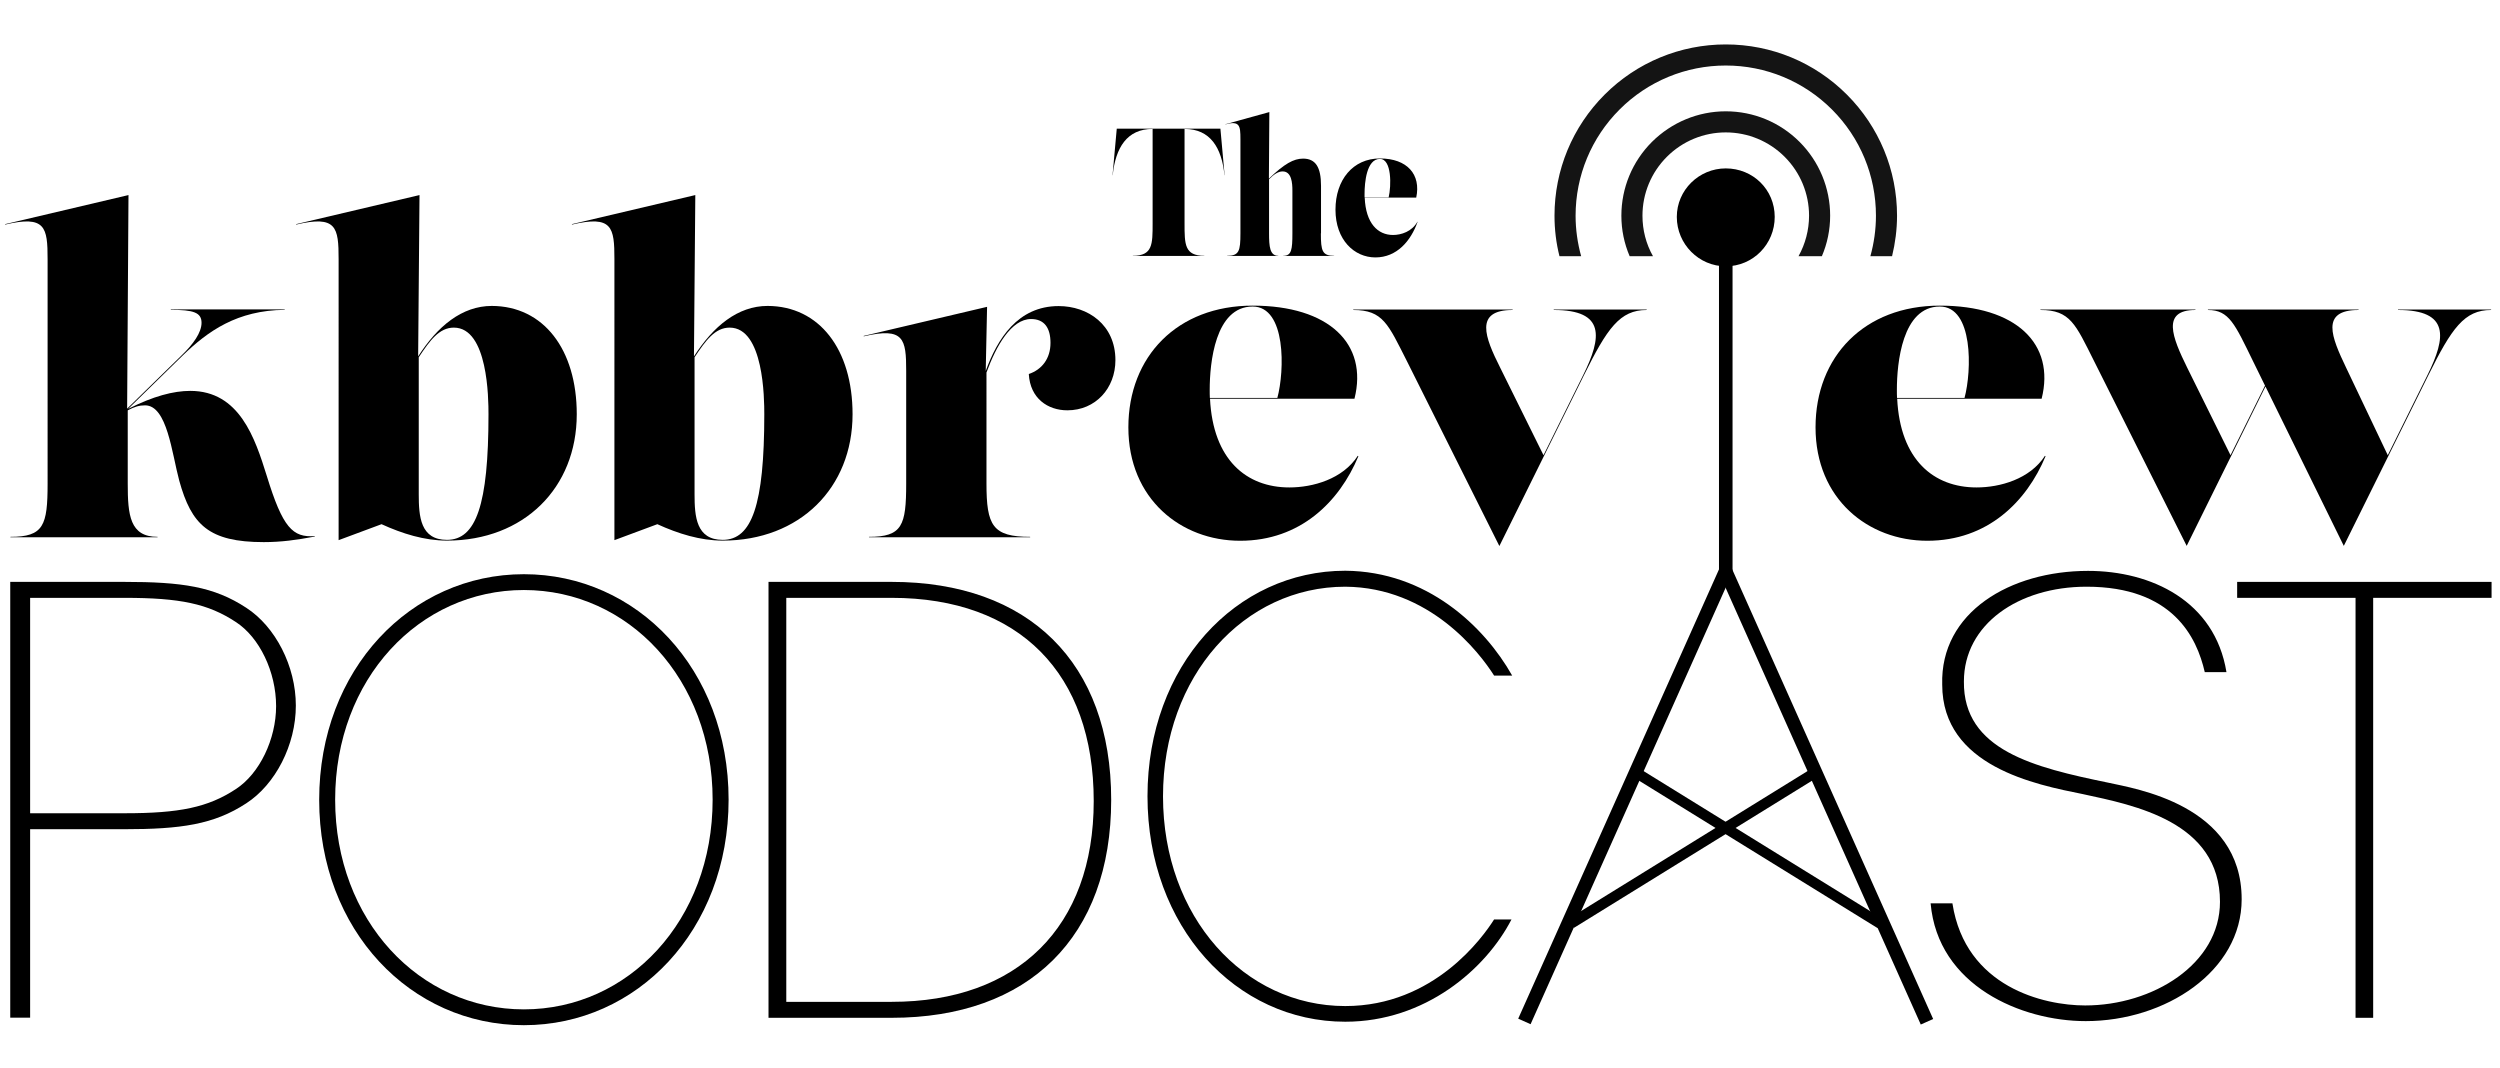 <?xml version="1.0" encoding="utf-8"?>
<!-- Generator: Adobe Illustrator 26.5.1, SVG Export Plug-In . SVG Version: 6.00 Build 0)  -->
<svg version="1.1" id="Layer_1" xmlns="http://www.w3.org/2000/svg" xmlns:xlink="http://www.w3.org/1999/xlink" x="0px" y="0px"
	 viewBox="0 0 1659.7 708.7" style="enable-background:new 0 0 1659.7 708.7;" xml:space="preserve">
<style type="text/css">
	.st0{fill-rule:evenodd;clip-rule:evenodd;fill:#141414;}
</style>
<path d="M82.3,386.3c38.6,0,59.7,3.1,81.2,17.2c19.3,12.5,32.9,38.7,32.9,64.9s-13.6,52.4-32.9,64.9c-21.5,14.1-43.5,17.2-81.2,17.2
	H20v125.1H6.8V386.3H82.3z M20,539.9h62.8c36.4,0,55.3-3.9,73.7-16c15.8-10.2,26.8-33.2,26.8-55.1c0-22.7-11-45.7-26.8-55.9
	c-18.4-12.1-36.9-16-73.7-16H20V539.9z"/>
<path d="M347.8,381.2c75,0,135.9,62.9,135.9,149.7s-60.9,149.7-135.9,149.7S211.9,617.8,211.9,531S272.8,381.2,347.8,381.2z
	 M347.8,670.1c69.4,0,125.3-59,125.3-139.2c0-80.1-55.9-139.2-125.3-139.2c-69.4,0-125.3,59-125.3,139.2
	C222.5,611.1,278.5,670.1,347.8,670.1z"/>
<path d="M510.2,386.3h81.7c91.1,0,145.8,53.6,145.8,144.7c0,91.1-54.7,144.7-145.8,144.7h-81.7V386.3z M522,665.1h70
	c83.7,0,134.1-49.7,134.1-133.3c0-84.5-49.3-134.9-134.1-134.9h-70V665.1z"/>
<path d="M1003.5,610.3c-17.1,33.2-57.4,68-110.4,68c-72.5,0-131.3-62.9-131.3-149.7s58.8-149.7,131.3-149.7
	c54,0.4,92.3,36.8,110.8,69.6h-12c-9.6-15.2-42.7-58.6-98.8-59c-67,0-121,59-121,139.2c0,80.2,54,139.2,121,139.2
	c59.1,0,91.6-46.1,98.8-57.5H1003.5z"/>
<path d="M1296.2,599.9c8.7,55.5,60.7,67.6,88.1,67.6c44.8,0,89.5-27.4,89.5-68.8c0-53.2-56.8-64.1-91-71.5
	c-31.3-6.3-93.4-18.4-93.4-72.7c-1.4-48.1,45.2-75.5,96.8-75.5c41.9,0,84.2,19.9,91.9,67.2h-14.4c-5.3-23.1-21.2-56.7-78.5-56.7
	c-45.2,0-81.4,25-81.4,62.9c-0.5,45.7,46.7,57.1,95.8,67.2c17.3,3.9,88.6,14.5,88.6,77.4c0,47.7-50.5,80.9-103.5,80.9
	c-42.8,0-98.2-23.5-103-78.2H1296.2z"/>
<path d="M1654.1,386.3v10.6h-78.6v278.8h-11.7V396.9h-78.6v-10.6H1654.1z"/>
<g>
	<path d="M177.1,315.9c10.6,34.5,17.2,41.1,31.9,40v0.3c-12.1,2.3-22.4,3.7-33.9,3.7c-36.5,0-48-11.5-56.1-40.8
		c-4.9-18.1-8-50-22.7-50c-3.9,0-6.9,0.9-11.5,3.3V321c0,21,1.4,35.4,19.8,35.4v0.3H6.9v-0.3c22.1,0,24.7-7.5,24.7-35.4V172.1
		c0-21.3-1.4-29.3-28.2-23v-0.3l81.9-19.3l-0.9,141.8l36.2-35.4c7.8-7.5,13.2-15.2,13.2-21.6c0-6.9-5.5-8.6-20.4-8.6v-0.3h75.6v0.3
		c-31.6,0.3-50.9,14.1-67.6,30.2l-36.4,35.6c16.7-8.5,30.2-12,41.3-12C159,259.5,169.3,290.9,177.1,315.9L177.1,315.9z"/>
	<path d="M382.9,275c0,48.9-35.1,83.9-86.2,83.9c-14.9,0-29.6-4.6-43.4-10.9l-28.5,10.6V172.1c0-21.3-1.4-29.3-28.2-23v-0.3
		l81.9-19.3l-0.9,107.1c12.8-20,29.1-33.5,48.9-33.5C360.8,203.2,382.9,231.9,382.9,275z M296.7,358.4c19.3,0,27.6-23,27.6-83.4
		c0-10.3-0.3-57.5-23-57.5c-9.7,0-15.9,8.5-23.3,19.7v91C278,342.9,279.1,358.4,296.7,358.4L296.7,358.4z"/>
	<path d="M566,275c0,48.9-35.1,83.9-86.2,83.9c-14.9,0-29.6-4.6-43.4-10.9l-28.5,10.6V172.1c0-21.3-1.4-29.3-28.2-23v-0.3l81.9-19.3
		l-0.9,107.1c12.8-20,29.1-33.5,48.9-33.5C543.9,203.2,566,231.9,566,275z M479.8,358.4c19.3,0,27.6-23,27.6-83.4
		c0-10.3-0.3-57.5-23-57.5c-9.7,0-15.9,8.5-23.3,19.7v91C461.1,342.9,462.2,358.4,479.8,358.4L479.8,358.4z"/>
	<path d="M702.8,203.2c19.5,0,37.7,12.4,37.7,35.9c0,18.7-13.2,33.3-31.9,33.3c-12.9,0-24.7-7.8-25.6-24.1
		c8.6-2.9,14.4-10.1,14.4-20.7c0-9.8-4-15.8-12.9-15.8c-13.1,0-23.2,17.9-29.6,35.5V321c0,27.9,4,35.4,29,35.4v0.3H576.9v-0.3
		c22.1,0,24.7-7.5,24.7-35.4v-74.7c0-21.3-1.4-29.3-28.2-23V223l81.9-19.3l-0.9,42.6C662.1,225,675.7,203.2,702.8,203.2L702.8,203.2
		z"/>
	<path d="M901.8,302.9c-12.6,30.2-38.5,56.1-78.5,56.1c-39.1,0-74.2-27.6-74.2-75.3c0-47.1,32.5-80.8,82.5-80.8
		c50.6,0,76.8,25.3,67.6,61.8h-95.9c2,40.6,24.2,58.9,52.7,58.9c15.5,0,35.4-5.5,45.4-21L901.8,302.9z M831.6,203.5
		c-25,0-28.5,37.7-28.5,55.2c0,1.9,0,3.7,0.1,5.5h44.8C852.9,246.1,853.9,203.5,831.6,203.5L831.6,203.5z"/>
	<path d="M1031.4,205.5h61.8v0.3c-17.8,0-26.2,12.1-41.7,43.4l-56.1,113.3L934,239.7c-12.4-24.4-15.8-33.9-35.6-33.9v-0.3h105.8v0.3
		c-25.6,0-18.4,18.1-8.3,38.2l28.8,58.2l26.4-53.3c12.4-25,14.7-43.1-19.5-43.1L1031.4,205.5z"/>
	<path d="M1358,302.9c-12.6,30.2-38.5,56.1-78.5,56.1c-39.1,0-74.2-27.6-74.2-75.3c0-47.1,32.5-80.8,82.5-80.8
		c50.6,0,76.8,25.3,67.6,61.8h-95.9c2,40.6,24.2,58.9,52.7,58.9c15.5,0,35.4-5.5,45.4-21L1358,302.9z M1287.8,203.5
		c-25,0-28.5,37.7-28.5,55.2c0,1.9,0,3.7,0.1,5.5h44.8C1309.1,246.1,1310.1,203.5,1287.8,203.5L1287.8,203.5z"/>
	<path d="M1592,205.5h61.8v0.3c-17.8,0-26.2,12.1-41.7,43.4L1556,362.4l-52-105.8l-52.3,105.8l-61.5-122.7
		c-12.3-24.5-15.8-33.9-35.6-33.9v-0.3h102.9v0.3c-22.7,0-15.4,18.1-5.5,38.2l28.8,58.2l22.9-46.2l-8-16.3
		c-12-24.5-15.8-33.9-29.9-33.9v-0.3h100v0.3c-25.6,0-17.9,18.1-8.3,38.2l27.7,58.2l26.4-53.3c12.4-25,14.7-43.1-19.6-43.1
		L1592,205.5z"/>
</g>
<g>
	<path d="M752.1,169.9v-0.1c13.1,0,13.1-7.5,13.1-21.6V85.6c-17,0-24.6,12.4-26.5,30.7h-0.1l2.8-30.9h68.8l2.8,30.9h-0.1
		c-1.8-18.2-9.4-30.7-26.5-30.7v62.6c0,14.1,0,21.6,13.1,21.6v0.1H752.1z"/>
	<path d="M876.9,154.9c0,11.7,0.9,14.9,8.8,14.9v0.1H852v-0.1c5.4,0,6-4,6-14.9v-28.4c0-5-0.5-12.7-6.5-12.7c-3,0-6,2.1-9,5.2v35.9
		c0,8.8,0.5,14.9,6.1,14.9v0.1h-33.9v-0.1c7.9,0,8.8-3.1,8.8-14.9V92.3c0-8.9-0.5-12.3-10.1-9.7v-0.1l29.3-8.1l-0.3,44.2
		c10.2-9.8,16.4-13.3,22.7-13.3c8.3,0,11.9,5.7,11.9,18V154.9z"/>
	<path d="M941.1,147.3c-4.5,12.7-13.8,23.6-28,23.6c-14,0-26.5-11.6-26.5-31.7c0-19.8,11.6-34,29.5-34c18.1,0,27.4,10.6,24.1,26H906
		c0.7,17.1,8.7,24.8,18.8,24.8c5.5,0,12.6-2.3,16.2-8.8L941.1,147.3z M916.1,105.5c-8.9,0-10.2,15.8-10.2,23.2c0,0.8,0,1.5,0,2.3h16
		C923.7,123.4,924,105.5,916.1,105.5L916.1,105.5z"/>
</g>
<path class="st0" d="M1194.7,94.2c-13-13-30.5-20.3-49-20.3c-18.4,0-35.9,7.3-49,20.3c-13,13-20.3,30.5-20.3,49
	c0,9.4,1.9,18.5,5.5,26.9h15.5c-4.6-8.1-7-17.4-7-26.9c0-14.7,5.8-28.7,16.2-39.1c10.4-10.4,24.4-16.2,39.1-16.2
	c14.7,0,28.7,5.8,39.1,16.2c10.4,10.4,16.2,24.4,16.2,39.1c0,9.5-2.5,18.8-7,26.9h15.5c3.6-8.4,5.5-17.5,5.5-26.9
	C1215,124.8,1207.7,107.2,1194.7,94.2z"/>
<path class="st0" d="M1226.1,62.8c-21.4-21.4-50.1-33.3-80.4-33.3c-30.2,0-59,11.9-80.4,33.3c-21.4,21.4-33.3,50.1-33.3,80.4
	c0,9.2,1.1,18.2,3.3,26.9h14.4c-2.4-8.7-3.7-17.7-3.7-26.9c0-26.5,10.4-51.7,29.2-70.5c18.8-18.8,44-29.2,70.5-29.2
	c26.5,0,51.7,10.4,70.5,29.2c18.8,18.8,29.2,44,29.2,70.5c0,9.2-1.3,18.2-3.7,26.9h14.4c2.1-8.7,3.3-17.7,3.3-26.9
	C1259.4,112.9,1247.5,84.2,1226.1,62.8z"/>
<g>
	<rect x="915.1" y="524.2" transform="matrix(0.408 -0.913 0.913 0.408 155.952 1297.885)" width="327.8" height="9"/>
</g>
<g>
	<rect x="1207.9" y="364.8" transform="matrix(0.913 -0.408 0.408 0.913 -110.149 540.828)" width="9" height="327.6"/>
</g>
<g>
	<rect x="1141.2" y="170.1" width="9" height="218.2"/>
</g>
<path d="M1113.2,144c0-17.8,14.7-32.2,32.5-32.2c18.1,0,32.5,14.1,32.5,32.2c0,18.1-14.4,32.8-32.5,32.8
	C1127.9,176.8,1113.2,162.1,1113.2,144z"/>
<g>
	<rect x="1028.3" y="559.4" transform="matrix(0.851 -0.526 0.526 0.851 -128.097 674.859)" width="191.3" height="7"/>
</g>
<g>
	<rect x="1162.8" y="467.3" transform="matrix(0.526 -0.851 0.851 0.526 74.415 1259.296)" width="7" height="191.3"/>
</g>
</svg>
